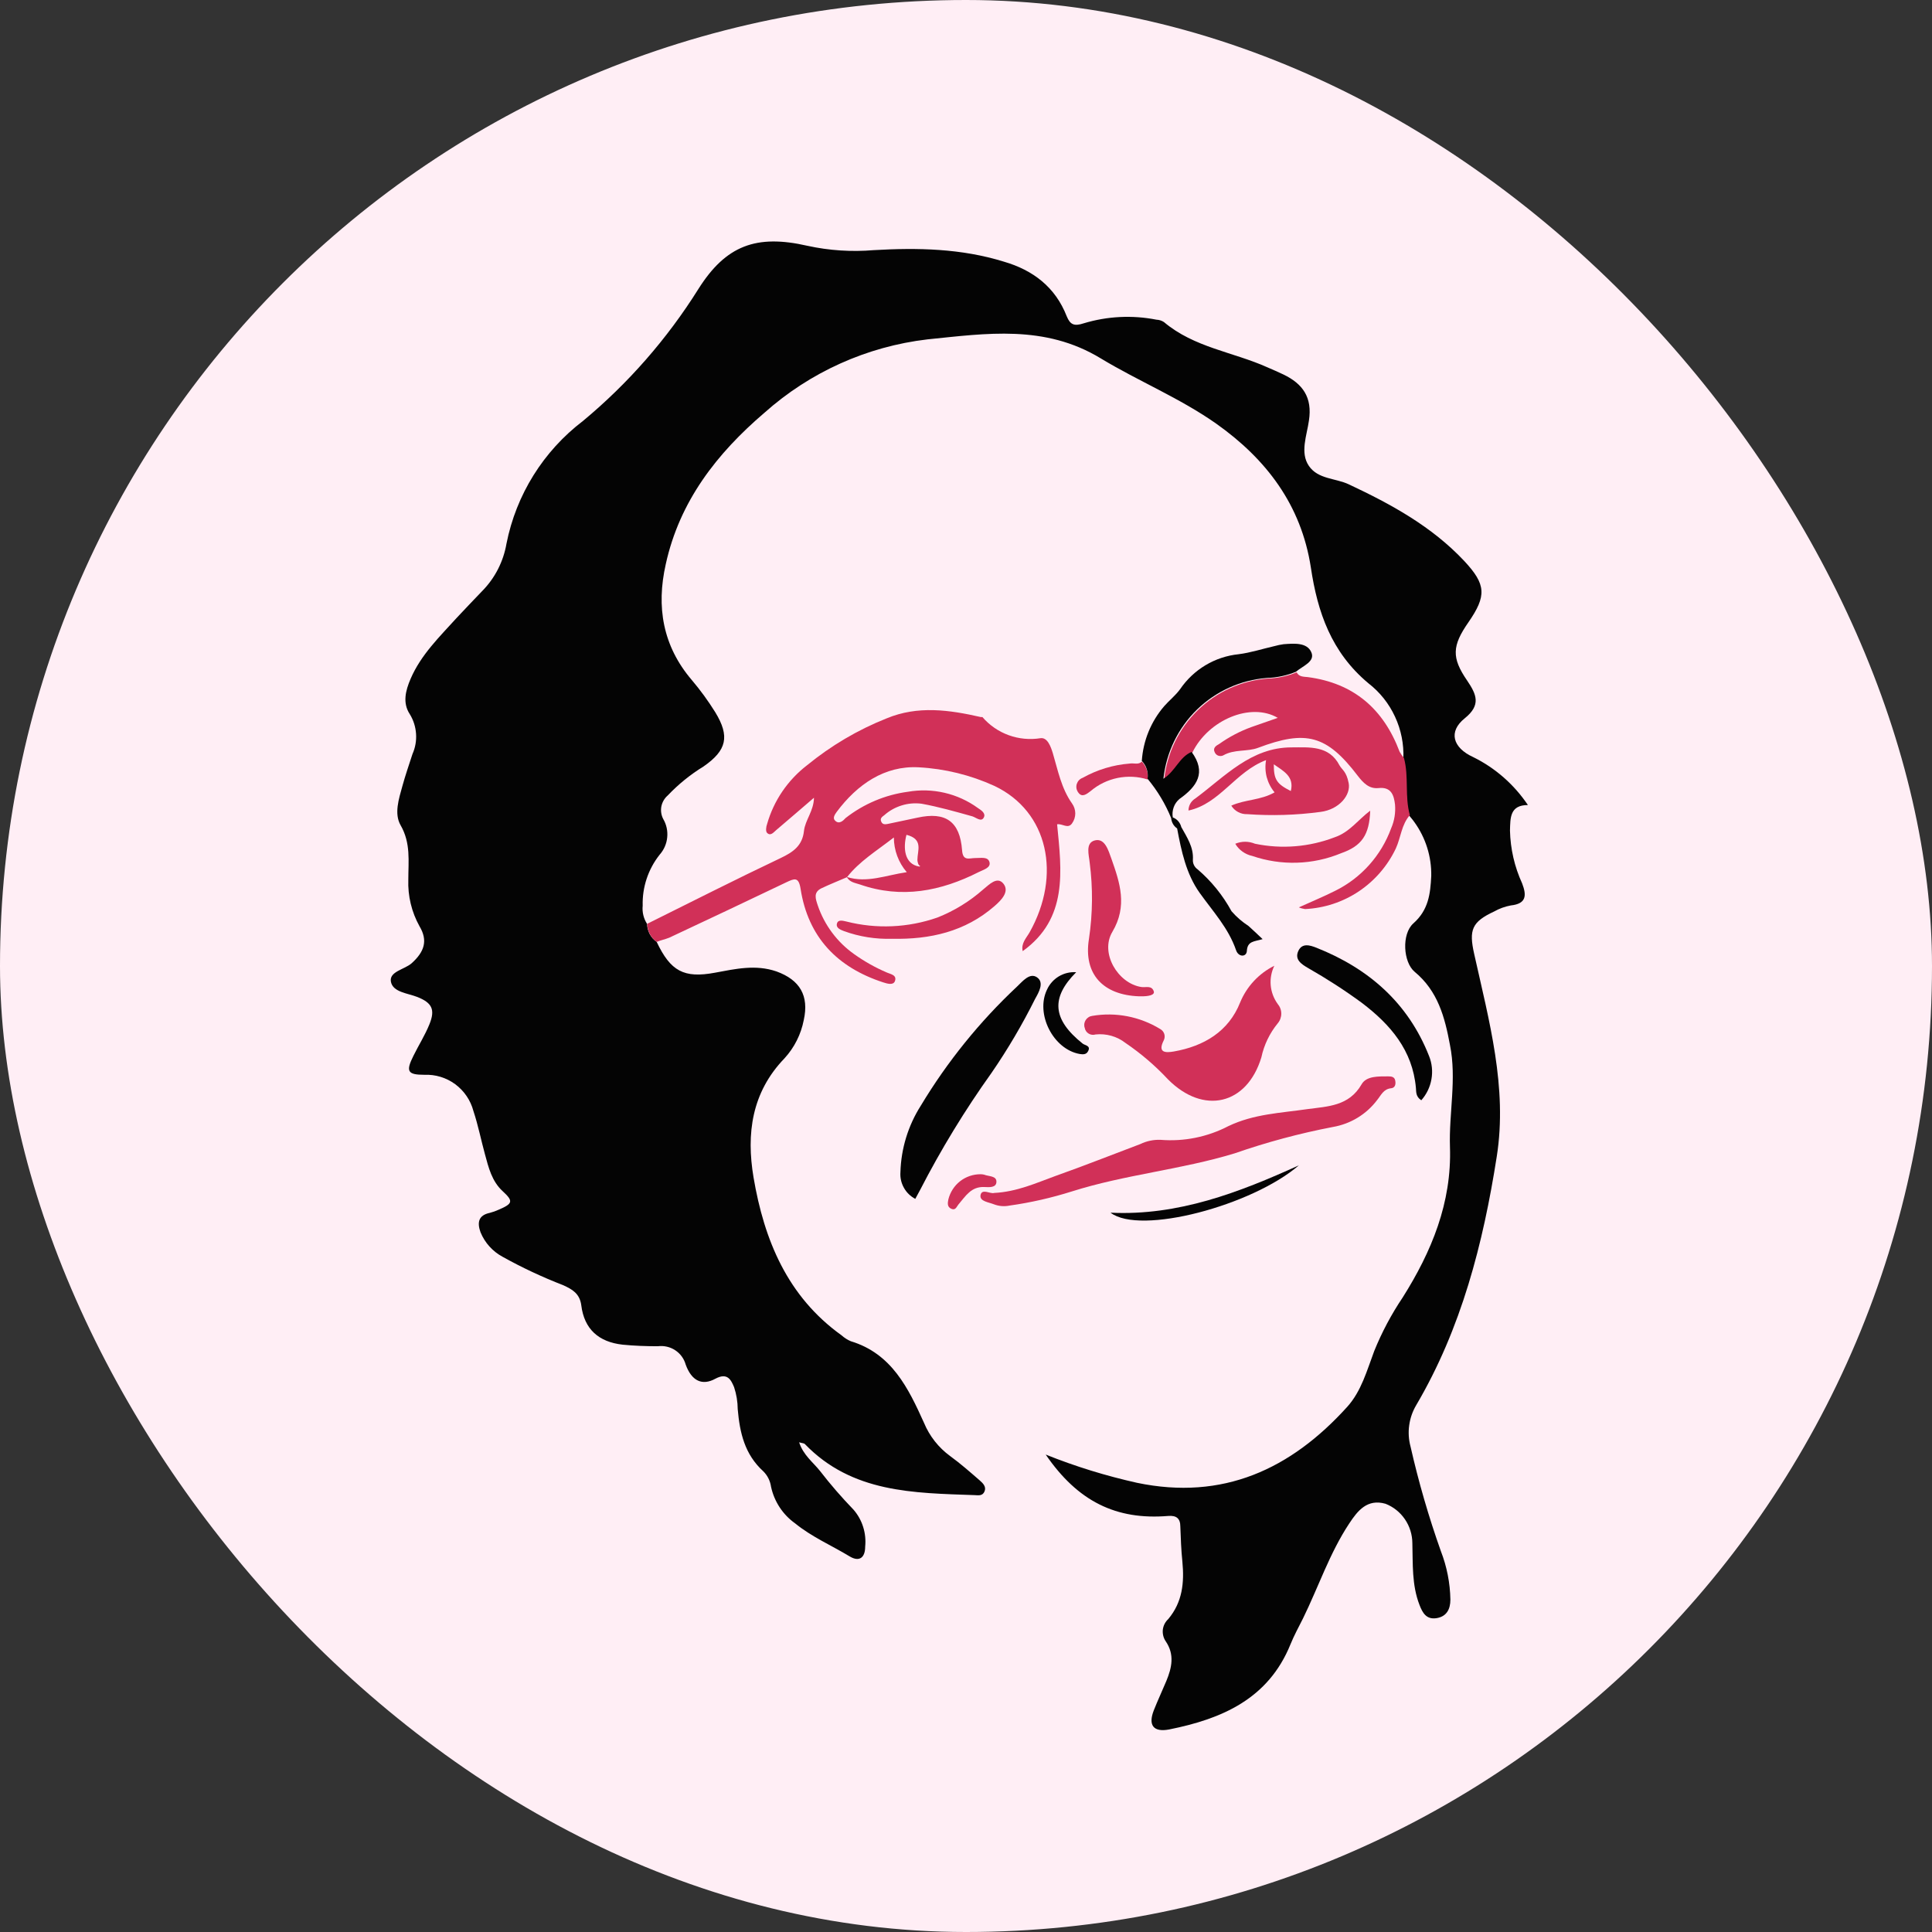 <?xml version="1.0" encoding="UTF-8"?> <svg xmlns="http://www.w3.org/2000/svg" width="32" height="32" viewBox="0 0 32 32" fill="none"><rect x="0" y="0" width="32" height="32" fill="#333333" stroke="none"/><rect width="32" height="32" rx="16" fill="#FFEEF5"></rect><path d="M10.877 15.601C11.106 16.086 11.328 16.207 11.842 16.111C12.183 16.048 12.515 15.971 12.861 16.09C13.25 16.231 13.402 16.493 13.313 16.895C13.267 17.132 13.157 17.351 12.994 17.529C12.45 18.093 12.359 18.777 12.481 19.502C12.657 20.54 13.043 21.474 13.936 22.115C13.983 22.157 14.035 22.191 14.092 22.215C14.77 22.42 15.046 22.994 15.305 23.568C15.396 23.787 15.545 23.976 15.736 24.116C15.908 24.241 16.067 24.381 16.227 24.52C16.279 24.566 16.34 24.623 16.307 24.702C16.275 24.781 16.203 24.767 16.144 24.764C15.134 24.728 14.114 24.728 13.332 23.919C13.318 23.903 13.288 23.905 13.236 23.889C13.306 24.103 13.467 24.219 13.582 24.364C13.755 24.588 13.941 24.802 14.137 25.005C14.21 25.089 14.264 25.186 14.297 25.292C14.33 25.397 14.341 25.508 14.33 25.618C14.33 25.796 14.236 25.876 14.075 25.78C13.773 25.597 13.446 25.457 13.17 25.232C12.966 25.087 12.824 24.871 12.771 24.626C12.757 24.528 12.712 24.437 12.641 24.368C12.333 24.087 12.253 23.729 12.219 23.341C12.218 23.217 12.198 23.094 12.159 22.976C12.108 22.855 12.049 22.73 11.851 22.835C11.632 22.956 11.456 22.875 11.357 22.601C11.33 22.504 11.268 22.419 11.182 22.363C11.098 22.308 10.995 22.285 10.895 22.298C10.701 22.298 10.507 22.291 10.313 22.272C9.915 22.228 9.677 22.014 9.628 21.621C9.602 21.421 9.473 21.354 9.331 21.288C8.985 21.154 8.649 20.997 8.324 20.816C8.159 20.727 8.03 20.584 7.959 20.41C7.902 20.253 7.921 20.129 8.112 20.089C8.163 20.076 8.213 20.058 8.261 20.036C8.494 19.936 8.506 19.895 8.326 19.73C8.146 19.565 8.092 19.338 8.032 19.117C7.971 18.896 7.919 18.635 7.841 18.401C7.794 18.223 7.687 18.067 7.54 17.958C7.392 17.849 7.211 17.794 7.028 17.802C6.747 17.802 6.72 17.743 6.848 17.487C6.934 17.312 7.039 17.147 7.112 16.967C7.213 16.72 7.154 16.609 6.912 16.513C6.751 16.45 6.509 16.434 6.475 16.262C6.441 16.09 6.703 16.059 6.821 15.952C7.028 15.764 7.091 15.58 6.948 15.341C6.817 15.105 6.753 14.838 6.763 14.569C6.763 14.264 6.806 13.964 6.635 13.668C6.526 13.478 6.605 13.234 6.665 13.019C6.714 12.84 6.775 12.665 6.832 12.489C6.879 12.383 6.899 12.268 6.891 12.153C6.883 12.038 6.848 11.926 6.787 11.828C6.665 11.642 6.717 11.438 6.801 11.243C6.973 10.843 7.281 10.547 7.565 10.233C7.706 10.082 7.846 9.936 7.987 9.789C8.198 9.575 8.338 9.301 8.389 9.004C8.549 8.195 8.999 7.473 9.655 6.973C10.404 6.351 11.049 5.614 11.566 4.789C12.023 4.063 12.529 3.878 13.373 4.071C13.734 4.15 14.105 4.174 14.473 4.143C15.198 4.101 15.922 4.115 16.628 4.334C17.11 4.474 17.48 4.756 17.668 5.238C17.726 5.379 17.792 5.407 17.95 5.355C18.34 5.237 18.754 5.216 19.155 5.295C19.199 5.297 19.241 5.31 19.278 5.334C19.779 5.757 20.424 5.829 20.992 6.084C21.081 6.123 21.171 6.161 21.258 6.203C21.578 6.357 21.739 6.582 21.68 6.966C21.646 7.212 21.528 7.497 21.68 7.718C21.832 7.939 22.119 7.918 22.34 8.022C23.043 8.352 23.713 8.718 24.251 9.29C24.616 9.681 24.625 9.868 24.321 10.308C24.051 10.697 24.04 10.893 24.301 11.273C24.454 11.5 24.536 11.676 24.261 11.897C23.985 12.118 24.061 12.385 24.401 12.54C24.767 12.72 25.079 12.995 25.307 13.334C25.007 13.334 25.016 13.547 25.01 13.757C25.017 14.059 25.085 14.356 25.211 14.631C25.288 14.831 25.283 14.969 25.023 14.997C24.927 15.015 24.835 15.048 24.75 15.096C24.376 15.27 24.328 15.403 24.417 15.8C24.663 16.906 24.971 18.012 24.791 19.156C24.566 20.595 24.206 22 23.458 23.272C23.397 23.375 23.357 23.488 23.341 23.606C23.324 23.724 23.332 23.845 23.363 23.96C23.496 24.546 23.664 25.125 23.865 25.691C23.965 25.948 24.018 26.22 24.023 26.494C24.023 26.657 23.958 26.776 23.792 26.802C23.626 26.827 23.562 26.716 23.511 26.582C23.382 26.249 23.403 25.903 23.393 25.558C23.392 25.417 23.349 25.28 23.27 25.164C23.191 25.048 23.079 24.958 22.948 24.907C22.646 24.821 22.487 25.022 22.348 25.233C22.023 25.724 21.839 26.282 21.582 26.806C21.511 26.947 21.434 27.088 21.374 27.236C21.007 28.14 20.239 28.47 19.366 28.645C19.105 28.695 19.014 28.576 19.11 28.33C19.174 28.167 19.25 28.006 19.318 27.843C19.409 27.623 19.458 27.405 19.308 27.185C19.27 27.129 19.253 27.061 19.26 26.993C19.268 26.925 19.3 26.863 19.35 26.817C19.586 26.535 19.617 26.213 19.584 25.867C19.564 25.674 19.557 25.479 19.55 25.284C19.55 25.15 19.485 25.098 19.349 25.109C18.485 25.18 17.851 24.867 17.32 24.092C17.811 24.289 18.317 24.445 18.833 24.56C20.254 24.856 21.378 24.337 22.314 23.302C22.549 23.042 22.641 22.697 22.762 22.376C22.888 22.065 23.046 21.768 23.233 21.49C23.711 20.732 24.047 19.921 24.016 18.998C23.997 18.435 24.13 17.871 24.016 17.308C23.93 16.844 23.815 16.414 23.431 16.096C23.241 15.938 23.212 15.47 23.41 15.294C23.66 15.072 23.691 14.808 23.706 14.509C23.712 14.188 23.613 13.874 23.425 13.615C23.4 13.578 23.37 13.546 23.342 13.51C23.254 13.202 23.328 12.875 23.244 12.565C23.254 12.326 23.207 12.088 23.106 11.871C23.006 11.654 22.855 11.464 22.666 11.318C22.051 10.805 21.822 10.139 21.712 9.4C21.552 8.363 20.974 7.604 20.143 7.016C19.543 6.594 18.854 6.312 18.232 5.936C17.304 5.372 16.334 5.523 15.362 5.621C14.358 5.739 13.415 6.164 12.661 6.837C11.872 7.511 11.255 8.304 11.027 9.345C10.868 10.05 10.976 10.697 11.457 11.262C11.6 11.43 11.73 11.609 11.847 11.797C12.091 12.197 12.038 12.428 11.653 12.695C11.434 12.829 11.235 12.991 11.058 13.177C11.004 13.224 10.968 13.288 10.954 13.358C10.941 13.429 10.952 13.502 10.985 13.565C11.039 13.657 11.062 13.764 11.051 13.87C11.041 13.976 10.997 14.076 10.926 14.156C10.736 14.396 10.636 14.695 10.645 15.001C10.634 15.107 10.66 15.214 10.718 15.304C10.719 15.363 10.735 15.42 10.762 15.472C10.79 15.523 10.829 15.568 10.877 15.601V15.601Z" fill="#040404"></path><path d="M10.877 15.601C10.829 15.567 10.79 15.522 10.763 15.47C10.736 15.418 10.722 15.36 10.72 15.301C11.456 14.936 12.188 14.564 12.93 14.212C13.136 14.114 13.29 14.008 13.316 13.764C13.336 13.582 13.478 13.434 13.482 13.213C13.26 13.403 13.06 13.577 12.859 13.747C12.816 13.782 12.765 13.854 12.706 13.796C12.679 13.771 12.688 13.695 12.706 13.647C12.816 13.261 13.048 12.921 13.366 12.676C13.763 12.351 14.208 12.088 14.684 11.899C15.202 11.683 15.725 11.758 16.247 11.877C16.255 11.876 16.264 11.876 16.272 11.877C16.389 12.013 16.539 12.116 16.707 12.177C16.875 12.238 17.056 12.255 17.233 12.227C17.349 12.209 17.405 12.368 17.438 12.475C17.522 12.757 17.578 13.057 17.757 13.309C17.791 13.357 17.81 13.414 17.81 13.473C17.81 13.532 17.791 13.589 17.757 13.637C17.689 13.736 17.595 13.637 17.509 13.653C17.585 14.428 17.691 15.213 16.939 15.754C16.909 15.623 16.999 15.538 17.054 15.441C17.584 14.497 17.365 13.441 16.47 13.017C16.075 12.837 15.65 12.732 15.216 12.709C14.653 12.678 14.199 12.991 13.858 13.448C13.824 13.495 13.79 13.549 13.829 13.589C13.897 13.664 13.97 13.589 14.005 13.55C14.305 13.315 14.662 13.164 15.039 13.114C15.24 13.079 15.445 13.085 15.644 13.131C15.842 13.177 16.03 13.262 16.195 13.382C16.251 13.419 16.335 13.471 16.293 13.544C16.251 13.617 16.172 13.544 16.108 13.522C15.826 13.443 15.545 13.363 15.264 13.312C15.154 13.298 15.042 13.307 14.936 13.34C14.829 13.373 14.731 13.427 14.648 13.501C14.611 13.529 14.573 13.553 14.595 13.606C14.616 13.66 14.661 13.655 14.704 13.647L15.196 13.543C15.663 13.44 15.899 13.605 15.935 14.082C15.947 14.271 16.058 14.211 16.154 14.212C16.25 14.213 16.363 14.185 16.389 14.28C16.414 14.374 16.288 14.405 16.213 14.443C15.583 14.762 14.933 14.89 14.244 14.65C14.16 14.622 14.073 14.614 14.025 14.525C14.36 14.631 14.669 14.497 15.019 14.446C14.881 14.286 14.806 14.082 14.805 13.871C14.511 14.099 14.233 14.267 14.029 14.529C13.889 14.59 13.748 14.645 13.607 14.712C13.467 14.78 13.509 14.887 13.544 14.994C13.655 15.323 13.868 15.607 14.152 15.807C14.317 15.924 14.494 16.024 14.68 16.104C14.746 16.135 14.864 16.147 14.821 16.255C14.791 16.321 14.697 16.293 14.628 16.271C13.867 16.023 13.385 15.523 13.26 14.721C13.228 14.516 13.155 14.552 13.021 14.615C12.377 14.924 11.732 15.227 11.085 15.531C11.011 15.56 10.943 15.573 10.877 15.601ZM15.226 14.353C15.226 14.353 15.236 14.353 15.241 14.343C15.206 14.333 15.196 14.268 15.195 14.243C15.195 14.089 15.299 13.899 15.014 13.827C14.956 14.044 14.978 14.313 15.226 14.353V14.353Z" fill="#D13058"></path><path d="M23.254 12.555C23.338 12.865 23.264 13.192 23.352 13.501C23.212 13.658 23.203 13.871 23.119 14.054C22.982 14.342 22.77 14.587 22.506 14.764C22.241 14.941 21.933 15.042 21.616 15.057C21.581 15.052 21.546 15.043 21.513 15.029C21.734 14.929 21.927 14.849 22.112 14.756C22.545 14.543 22.878 14.17 23.043 13.716C23.096 13.594 23.117 13.46 23.106 13.327C23.088 13.175 23.046 13.029 22.832 13.053C22.675 13.069 22.578 12.965 22.489 12.85C21.973 12.173 21.631 12.087 20.838 12.386C20.66 12.454 20.443 12.406 20.262 12.511C20.237 12.524 20.208 12.525 20.181 12.517C20.155 12.508 20.133 12.489 20.121 12.463C20.082 12.389 20.142 12.351 20.193 12.323C20.359 12.205 20.54 12.11 20.731 12.041L21.164 11.89C20.716 11.627 20.014 11.924 19.75 12.463C19.546 12.548 19.48 12.786 19.283 12.907C19.329 12.473 19.526 12.068 19.839 11.763C20.152 11.458 20.562 11.273 20.997 11.239C21.162 11.234 21.324 11.199 21.477 11.136C21.516 11.215 21.598 11.207 21.662 11.215C22.422 11.315 22.915 11.742 23.182 12.451C23.203 12.488 23.227 12.523 23.254 12.555V12.555Z" fill="#D13058"></path><path d="M16.466 19.759C16.843 19.74 17.159 19.595 17.481 19.478C17.955 19.31 18.421 19.125 18.888 18.949C18.991 18.899 19.106 18.875 19.221 18.879C19.61 18.911 20 18.832 20.346 18.652C20.768 18.45 21.213 18.435 21.658 18.37C21.992 18.325 22.344 18.322 22.552 17.96C22.632 17.819 22.833 17.829 22.991 17.828C23.049 17.828 23.099 17.835 23.11 17.901C23.122 17.967 23.102 18.019 23.041 18.025C22.913 18.038 22.874 18.142 22.809 18.221C22.631 18.457 22.369 18.616 22.078 18.666C21.526 18.772 20.981 18.918 20.45 19.103C19.565 19.373 18.636 19.454 17.753 19.734C17.416 19.84 17.072 19.919 16.722 19.968C16.636 19.986 16.547 19.979 16.465 19.948C16.376 19.912 16.227 19.899 16.24 19.8C16.259 19.676 16.403 19.78 16.466 19.759Z" fill="#D13058"></path><path d="M21.107 15.996C21.058 16.097 21.037 16.209 21.047 16.32C21.057 16.432 21.097 16.538 21.163 16.629C21.201 16.674 21.222 16.73 21.222 16.789C21.222 16.848 21.201 16.905 21.163 16.95C21.029 17.114 20.936 17.307 20.892 17.514C20.652 18.302 19.932 18.469 19.345 17.877C19.134 17.651 18.898 17.449 18.642 17.275C18.501 17.165 18.323 17.115 18.145 17.134C18.126 17.14 18.107 17.142 18.087 17.139C18.067 17.137 18.049 17.13 18.032 17.12C18.015 17.11 18 17.096 17.989 17.08C17.978 17.064 17.97 17.045 17.967 17.026C17.959 17.005 17.957 16.982 17.959 16.959C17.962 16.937 17.97 16.915 17.982 16.896C17.994 16.877 18.01 16.861 18.029 16.849C18.048 16.836 18.069 16.829 18.092 16.826C18.481 16.76 18.88 16.838 19.217 17.044C19.249 17.062 19.273 17.091 19.284 17.125C19.295 17.16 19.292 17.198 19.276 17.23C19.166 17.446 19.315 17.437 19.442 17.416C19.941 17.328 20.35 17.085 20.541 16.603C20.65 16.339 20.851 16.123 21.107 15.996Z" fill="#D13058"></path><path d="M15.16 19.857C15.08 19.815 15.014 19.751 14.971 19.672C14.927 19.594 14.907 19.504 14.914 19.414C14.925 19.023 15.042 18.643 15.251 18.314C15.689 17.586 16.225 16.922 16.845 16.341C16.937 16.254 17.057 16.103 17.178 16.189C17.299 16.275 17.206 16.436 17.145 16.544C16.933 16.969 16.692 17.379 16.423 17.77C15.982 18.387 15.587 19.035 15.24 19.709L15.16 19.857Z" fill="#040404"></path><path d="M22.338 12.969C22.378 13.164 22.184 13.409 21.87 13.448C21.468 13.502 21.062 13.514 20.658 13.485C20.606 13.487 20.553 13.475 20.507 13.45C20.461 13.426 20.422 13.389 20.394 13.344C20.623 13.24 20.88 13.257 21.111 13.124C21.05 13.051 21.006 12.965 20.981 12.873C20.957 12.781 20.953 12.684 20.97 12.59C20.461 12.781 20.207 13.312 19.685 13.425C19.685 13.384 19.696 13.344 19.716 13.309C19.736 13.274 19.765 13.245 19.8 13.224C20.288 12.862 20.72 12.379 21.392 12.379C21.683 12.379 22.014 12.342 22.187 12.678C22.232 12.755 22.3 12.776 22.338 12.969ZM21.098 12.659C21.098 12.913 21.145 12.983 21.38 13.102C21.44 12.858 21.256 12.771 21.098 12.659V12.659Z" fill="#D13058"></path><path d="M23.541 18.224C23.447 18.163 23.458 18.083 23.452 18.019C23.396 17.394 23.03 16.97 22.556 16.61C22.271 16.401 21.975 16.21 21.668 16.035C21.554 15.969 21.441 15.894 21.503 15.754C21.565 15.613 21.699 15.656 21.803 15.697C22.668 16.04 23.323 16.61 23.67 17.492C23.719 17.614 23.732 17.747 23.709 17.876C23.686 18.006 23.628 18.126 23.541 18.224V18.224Z" fill="#040404"></path><path d="M18.868 16.502C18.277 16.482 17.94 16.14 18.037 15.548C18.099 15.132 18.103 14.709 18.049 14.291C18.037 14.163 17.971 13.959 18.137 13.919C18.302 13.88 18.359 14.088 18.408 14.222C18.549 14.622 18.679 15.004 18.424 15.435C18.215 15.785 18.516 16.289 18.904 16.348C18.976 16.36 19.075 16.316 19.11 16.419C19.129 16.476 19.042 16.507 18.868 16.502Z" fill="#D13058"></path><path d="M14.779 15.549C14.505 15.558 14.233 15.515 13.976 15.421C13.924 15.4 13.844 15.372 13.862 15.299C13.88 15.225 13.962 15.251 14.018 15.263C14.516 15.39 15.041 15.367 15.527 15.197C15.805 15.087 16.062 14.929 16.286 14.731C16.383 14.652 16.518 14.507 16.621 14.638C16.723 14.769 16.587 14.908 16.472 15.008C15.985 15.432 15.404 15.562 14.779 15.549Z" fill="#D13058"></path><path d="M21.513 19.302C20.74 19.967 18.885 20.464 18.394 20.086C19.515 20.14 20.523 19.751 21.513 19.302Z" fill="#040404"></path><path d="M22.695 13.427C22.681 13.83 22.555 14.012 22.213 14.132C21.744 14.326 21.221 14.342 20.741 14.177C20.683 14.165 20.628 14.14 20.579 14.105C20.531 14.071 20.49 14.027 20.46 13.975C20.512 13.954 20.567 13.942 20.623 13.942C20.68 13.942 20.735 13.954 20.787 13.975C21.229 14.067 21.688 14.029 22.109 13.867C22.351 13.785 22.494 13.579 22.695 13.427Z" fill="#D13058"></path><path d="M17.825 16.103C17.403 16.526 17.43 16.884 17.932 17.285C17.97 17.316 18.072 17.318 18.022 17.411C17.992 17.471 17.934 17.465 17.881 17.457C17.444 17.378 17.148 16.795 17.341 16.393C17.382 16.301 17.451 16.224 17.537 16.172C17.624 16.12 17.724 16.096 17.825 16.103V16.103Z" fill="#040404"></path><path d="M18.912 12.614C18.949 12.653 18.977 12.7 18.994 12.751C19.011 12.802 19.015 12.857 19.007 12.91C18.847 12.86 18.676 12.852 18.512 12.885C18.347 12.919 18.193 12.993 18.065 13.102C18.006 13.146 17.924 13.219 17.86 13.127C17.845 13.107 17.835 13.084 17.83 13.06C17.826 13.036 17.827 13.011 17.834 12.987C17.842 12.963 17.854 12.941 17.871 12.923C17.888 12.905 17.909 12.892 17.933 12.883C18.172 12.749 18.438 12.668 18.712 12.647C18.779 12.635 18.857 12.672 18.912 12.614Z" fill="#D13058"></path><path d="M16.24 19.449C16.26 19.449 16.281 19.451 16.3 19.456C16.376 19.487 16.507 19.473 16.504 19.575C16.502 19.676 16.379 19.664 16.308 19.661C16.084 19.649 15.992 19.814 15.874 19.951C15.846 19.983 15.828 20.054 15.756 20.021C15.684 19.989 15.697 19.923 15.708 19.865C15.738 19.746 15.806 19.64 15.902 19.565C15.999 19.489 16.118 19.449 16.24 19.449V19.449Z" fill="#D13058"></path><path d="M21.717 10.798C21.644 10.64 21.436 10.657 21.261 10.67C21.209 10.677 21.157 10.688 21.107 10.702C20.91 10.747 20.714 10.811 20.515 10.836C20.321 10.856 20.134 10.918 19.967 11.018C19.8 11.118 19.657 11.253 19.547 11.414C19.47 11.52 19.363 11.604 19.283 11.696C19.064 11.95 18.934 12.268 18.912 12.603C18.949 12.642 18.978 12.688 18.994 12.74C19.011 12.791 19.015 12.846 19.007 12.899C19.17 13.095 19.302 13.314 19.398 13.55V13.55C19.401 13.584 19.411 13.617 19.428 13.647C19.445 13.677 19.469 13.702 19.497 13.722C19.567 14.095 19.646 14.473 19.869 14.787C20.093 15.101 20.346 15.37 20.473 15.738C20.513 15.857 20.647 15.854 20.652 15.749C20.662 15.585 20.775 15.596 20.913 15.555C20.816 15.463 20.748 15.399 20.679 15.337C20.574 15.269 20.48 15.187 20.398 15.093C20.254 14.829 20.064 14.594 19.835 14.398C19.81 14.381 19.79 14.357 19.776 14.329C19.762 14.301 19.756 14.27 19.758 14.239C19.771 14.032 19.66 13.868 19.566 13.699C19.557 13.663 19.54 13.63 19.515 13.601C19.491 13.573 19.46 13.552 19.425 13.539C19.415 13.482 19.421 13.425 19.44 13.371C19.459 13.317 19.492 13.27 19.536 13.233C19.827 13.027 19.986 12.796 19.737 12.454C19.533 12.538 19.467 12.776 19.27 12.898C19.317 12.463 19.513 12.058 19.826 11.753C20.14 11.448 20.549 11.263 20.984 11.229C21.149 11.224 21.311 11.19 21.464 11.127C21.578 11.029 21.793 10.957 21.717 10.798Z" fill="#040404"></path></svg> 